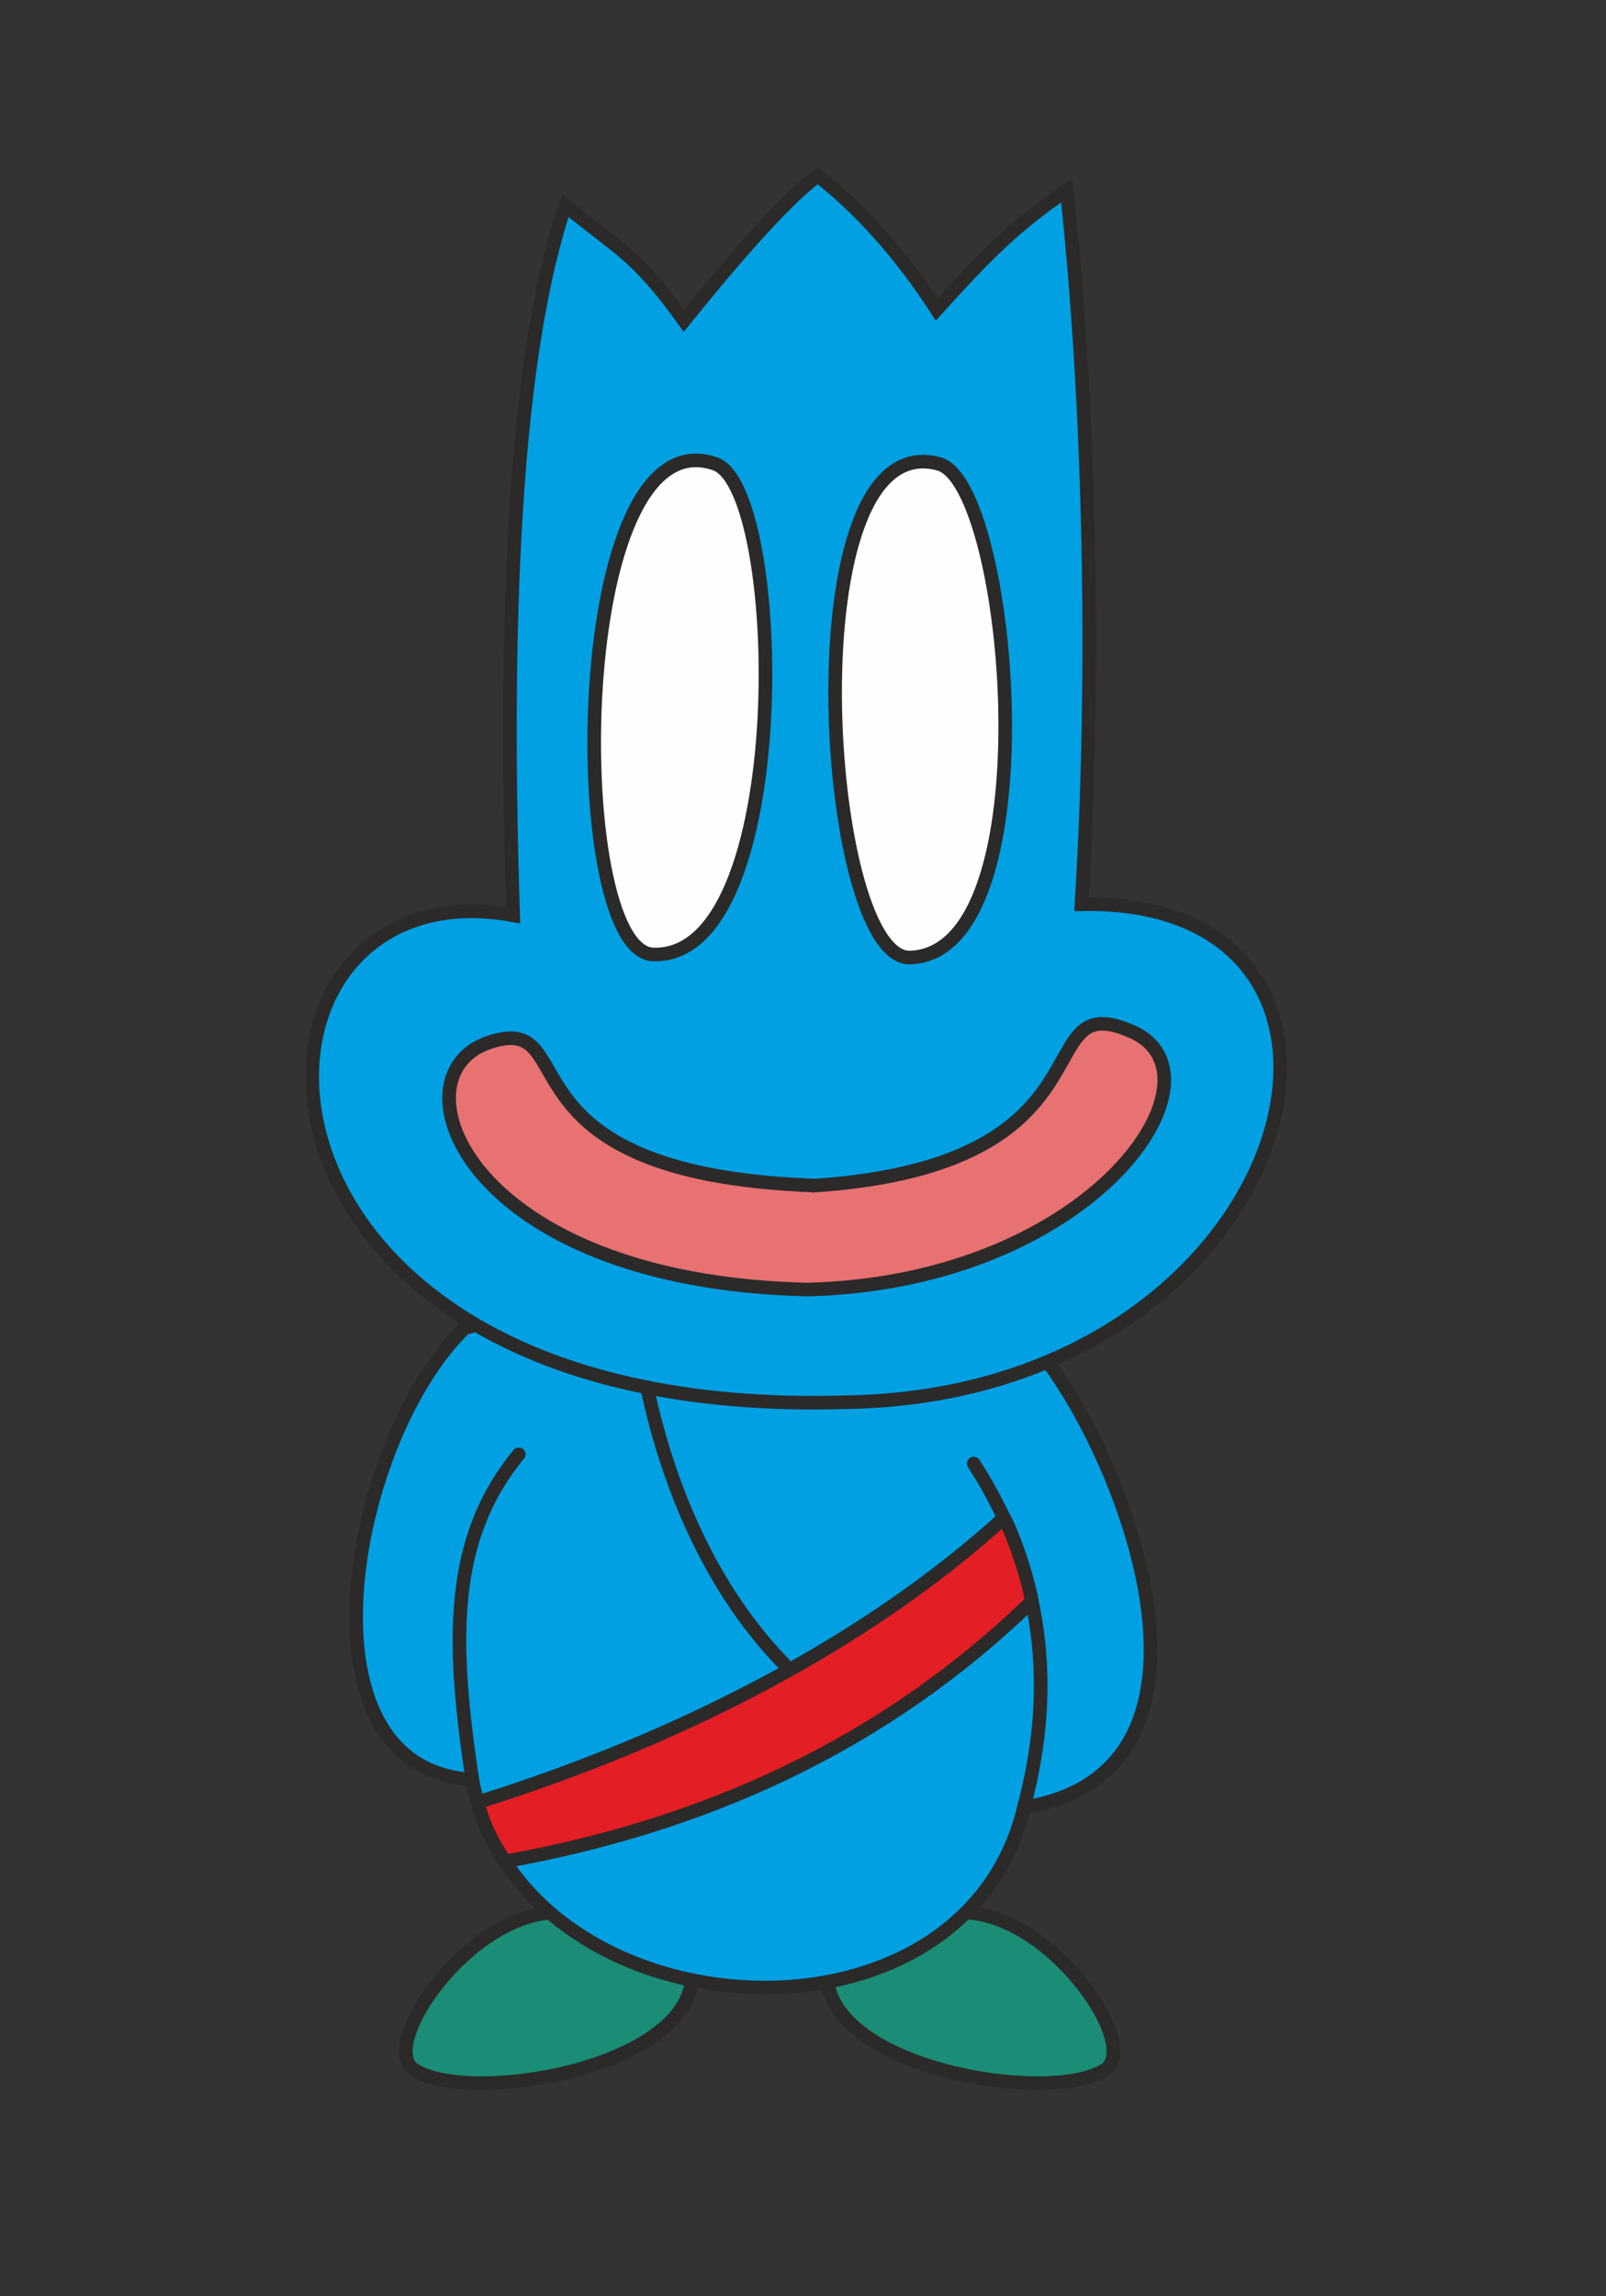 <svg xmlns="http://www.w3.org/2000/svg" xml:space="preserve" width="768" height="1097.333" version="1.1" viewBox="0 0 20320 29034" id="svg2" shape-rendering="geometricPrecision" text-rendering="geometricPrecision" image-rendering="optimizeQuality" fill-rule="evenodd" clip-rule="evenodd"><rect x="0" y="0" width="20320" height="29034" fill="#333333" stroke="none"/><defs id="defs4"><clipPath id="id0" clip-rule="nonzero"><path id="rect9" d="M-23354-994h20320v29058h-20320z"/></clipPath><style type="text/css" id="style6">.str0{stroke:#2b2a29;stroke-width:300;stroke-linecap:round}.fil4{fill:none}.fil2{fill:#fefefe}.fil0{fill:#1b8c75}.fil1{fill:#00a0e3}</style></defs><g id="Layer_x0020_1" transform="translate(369.076 246.05)"><g id="_288965893280"><g id="g4151" transform="matrix(.573 0 0 .573 1039.937 11483.015)"><path id="path18" d="M9818.567 21738.367c963.955 538.313 1455.769 826.248 3008.113 1411.059-105.516 2056.677-4966.428 2841.791-6152.147 2049.524-781.537-559.774 1230.43-3449.852 3144.034-3460.583z" class="fil0 str0" fill="#1b8c75" stroke="#2b2a29" stroke-width="536.524" stroke-linecap="round"/><path id="path20" d="M18808.927 21738.367c-963.955 538.313-1455.769 826.248-3006.325 1411.059 103.728 2056.677 4964.64 2841.791 6150.359 2049.524 781.537-559.774-1228.641-3449.852-3144.034-3460.583z" class="fil0 str0" fill="#1b8c75" stroke="#2b2a29" stroke-width="536.524" stroke-linecap="round"/><path id="path22" d="M7806.6 8834.955c5647.814-1378.868 9931.067-1137.432 12851.548 724.308 1874.259 2501.992 4268.946 9094.089-507.909 9857.742-1371.715 5756.907-11136.46 5011.138-12180.893-615.215-4036.452-221.763-2696.93-7518.495-162.746-9966.835z" class="fil1 str0" fill="#00a0e3" stroke="#2b2a29" stroke-width="536.524" stroke-linecap="round"/><path id="path24" d="M8872.495-269.865c-245.013-7425.498 137.708-12647.669 1148.162-15666.513 1196.45 987.205 1550.556 1051.588 2625.393 2543.126 1366.349-1695.417 2349.977-2761.313 2952.673-3197.686 955.013 745.769 1831.337 1729.397 2625.393 2952.673 1112.394-1232.218 1777.684-1897.508 2870.406-2625.393 420.277 3825.419 693.904 9784.417 327.279 15748.78 7663.358-146.65 4894.892 10862.832-5248.997 10991.598C1965.637 10882.69 2133.748-1512.813 8872.495-269.865z" class="fil1 str0" fill="#00a0e3" stroke="#2b2a29" stroke-width="536.524" stroke-linecap="round"/><path id="path26" d="M17607.113 661.9c-1915.392-60.807-2639.7-11787.442 661.713-10895.023 1620.304 422.066 2514.511 10866.408-661.713 10895.022z" class="fil2 str0" fill="#4d4d4d" stroke="#2b2a29" stroke-width="536.524" stroke-linecap="round"/><path id="path28" d="M11932.473 592.151c-1908.239-189.572-1840.279-11939.457 1394.963-10827.063 1588.113 531.16 1775.896 11011.27-1394.963 10827.063z" class="fil2 str0" fill="#4d4d4d" stroke="#2b2a29" stroke-width="536.524" stroke-linecap="round"/><path id="path30" d="M15539.705 5694.498c6720.863-459.622 4691.012-4342.27 6914.012-3431.967 2366.072 897.784-704.636 5569.123-7085.7 5726.504-7525.649-173.477-9194.24-4707.108-7042.777-5449.3 2163.982-729.673-32.191 2897.232 7214.465 3154.763z" class="str0" fill="#e87172" stroke="#2b2a29" stroke-width="536.524" stroke-linecap="round"/><path id="path32" d="M7969.346 18801.79c-452.47-3024.209-524.006-5293.707 1026.55-7176.908" class="fil4 str0" fill="none" stroke="#2b2a29" stroke-width="536.524" stroke-linecap="round"/><path id="path34" d="M20150.239 19417.005c618.791-2319.574 597.33-4946.755-1107.029-7588.244" class="fil4 str0" fill="none" stroke="#2b2a29" stroke-width="536.524" stroke-linecap="round"/><path id="path36" d="M8691.865 20609.877c-278.992-423.854-470.353-785.114-602.695-1305.542 4631.994-1448.616 8707.791-3625.117 11622.907-6279.124 246.801 470.353 536.524 1377.079 613.426 1843.855-3306.779 3210.205-7284.213 4959.274-11633.638 5740.811z" class="str0" fill="#e31e24" stroke="#2b2a29" stroke-width="536.524" stroke-linecap="round"/><path id="path38" d="M14860.108 16258.664c-1512.999-1546.978-2521.665-3719.902-3031.363-6111.013" class="fil4 str0" fill="none" stroke="#2b2a29" stroke-width="536.524" stroke-linecap="round"/></g></g></g></svg>